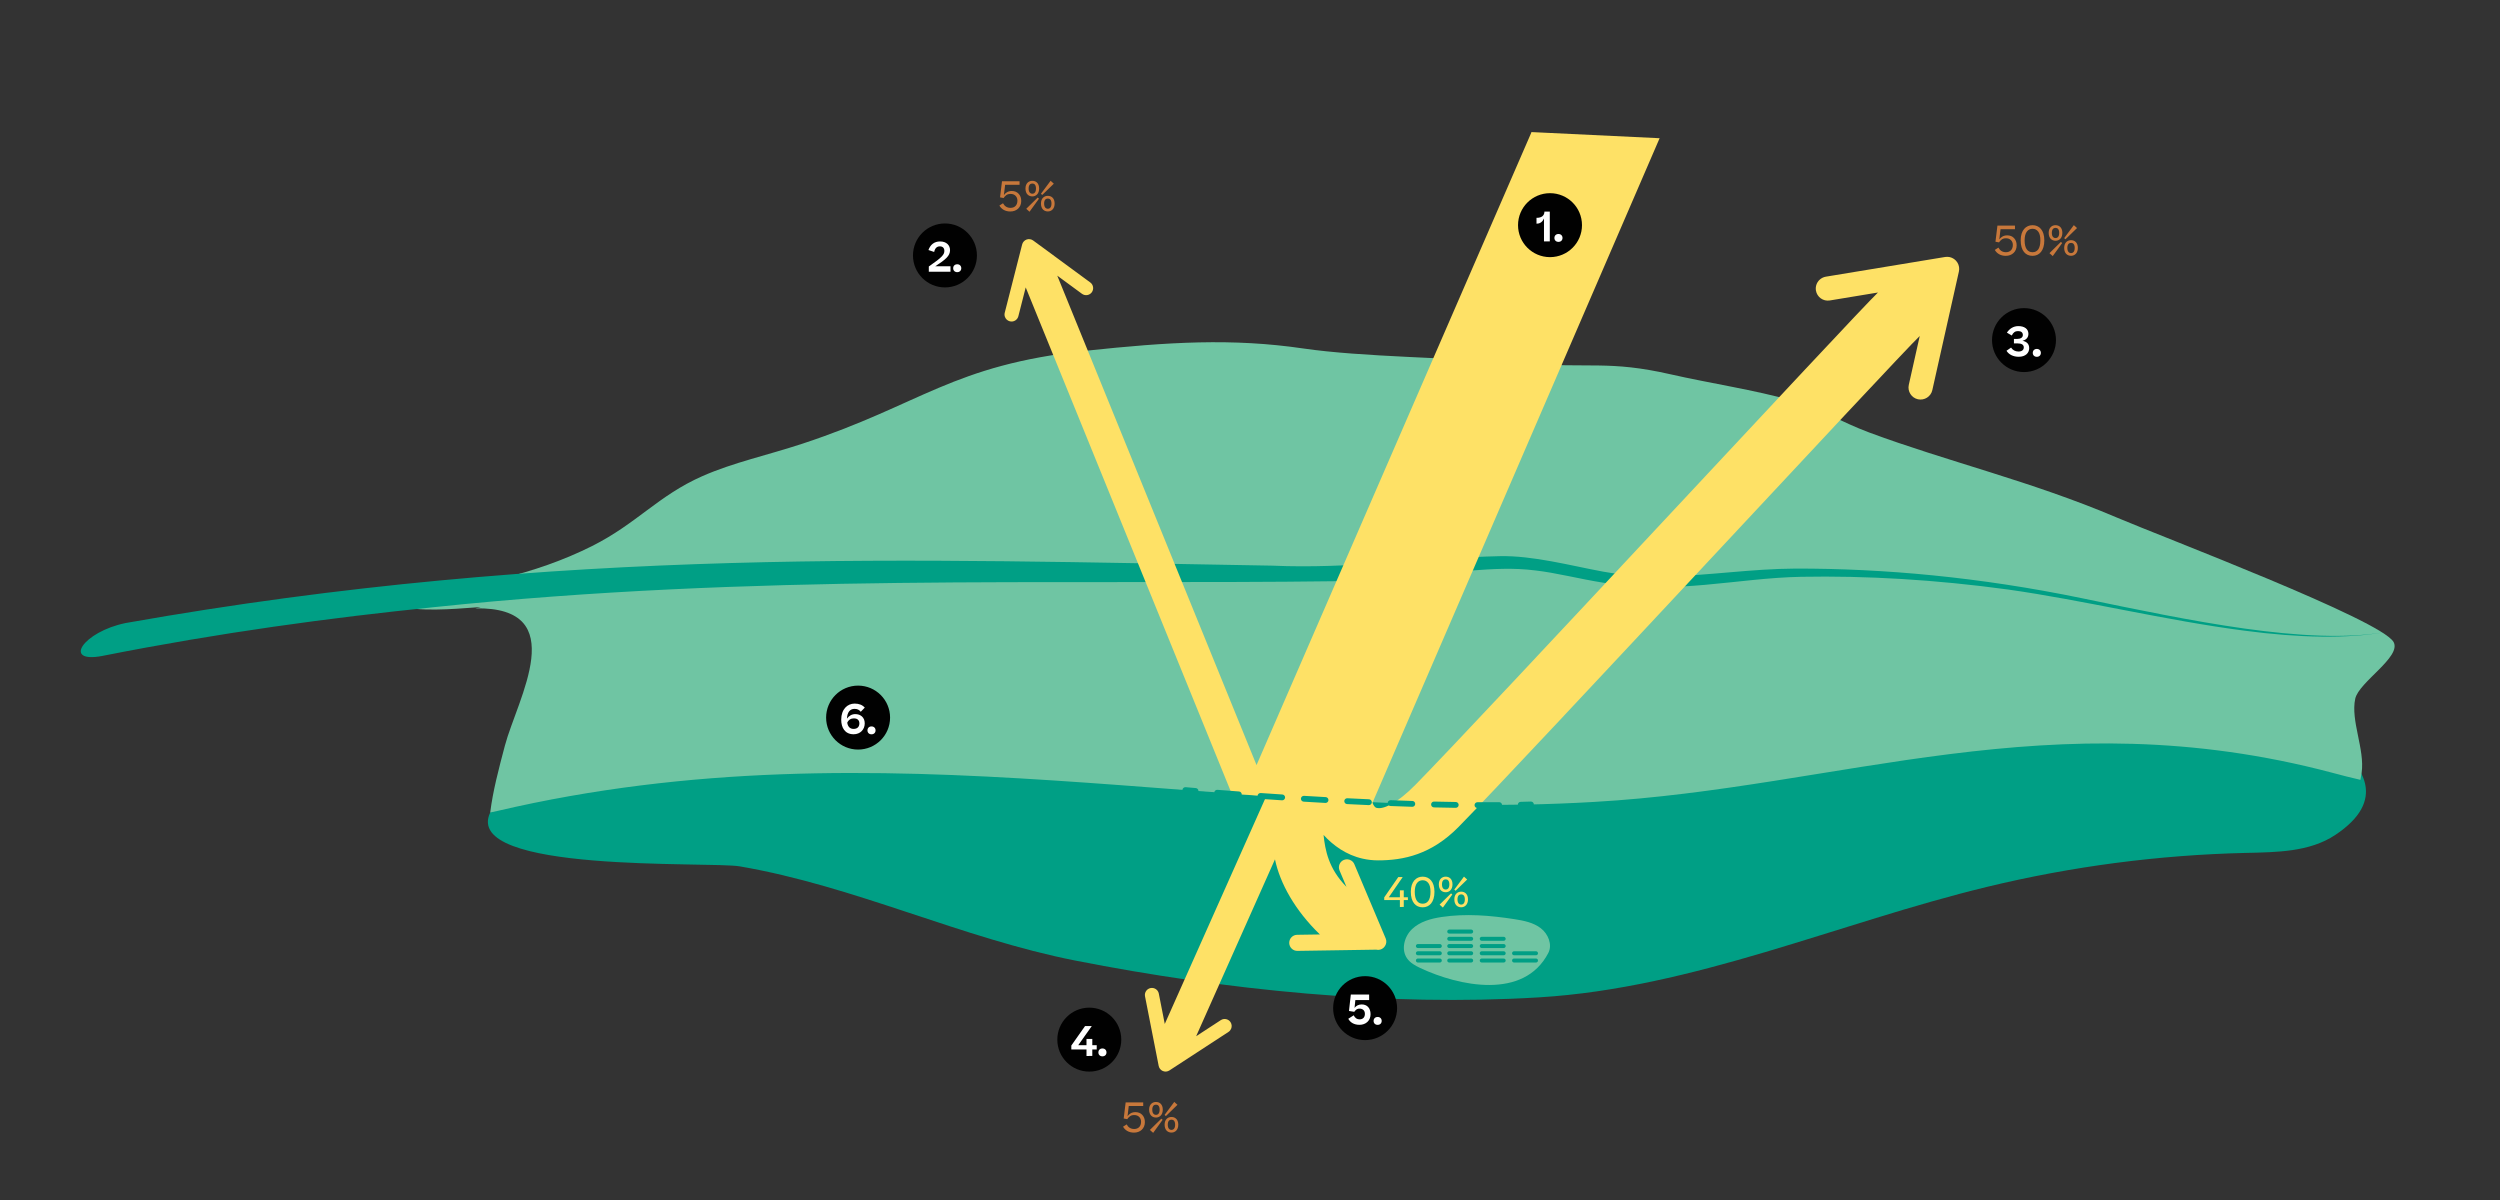 <?xml version="1.0" encoding="UTF-8"?><svg id="Layer_1" xmlns="http://www.w3.org/2000/svg" xmlns:xlink="http://www.w3.org/1999/xlink" viewBox="0 0 856.277 411.131"><rect x="0" y="0" width="856.277" height="411.131" fill="#333333" stroke="none"/><defs><style>.cls-1{fill:#009f85;}.cls-2{clip-path:url(#clippath-11);}.cls-3{fill:#fff;}.cls-4{clip-path:url(#clippath-2);}.cls-5{clip-path:url(#clippath-6);}.cls-6{clip-path:url(#clippath-7);}.cls-7{clip-path:url(#clippath-1);}.cls-8{clip-path:url(#clippath-4);}.cls-9{fill:#c8783b;}.cls-10{clip-path:url(#clippath-9);}.cls-11{clip-path:url(#clippath);}.cls-12{fill:none;}.cls-13{clip-path:url(#clippath-3);}.cls-14{clip-path:url(#clippath-8);}.cls-15{clip-path:url(#clippath-5);}.cls-16{clip-path:url(#clippath-10);}.cls-17{fill:#010101;}.cls-18{fill:#fee166;}.cls-19{fill:#6fc5a3;}</style><clipPath id="clippath"><rect class="cls-12" x="682.287" y="105.531" width="21.908" height="21.908"/></clipPath><clipPath id="clippath-1"><rect class="cls-12" x="682.287" y="105.531" width="21.908" height="21.908"/></clipPath><clipPath id="clippath-2"><rect class="cls-12" x="519.941" y="66.164" width="21.908" height="21.908"/></clipPath><clipPath id="clippath-3"><rect class="cls-12" x="519.941" y="66.164" width="21.908" height="21.908"/></clipPath><clipPath id="clippath-4"><rect class="cls-12" x="312.702" y="76.538" width="21.908" height="21.908"/></clipPath><clipPath id="clippath-5"><rect class="cls-12" x="312.702" y="76.538" width="21.908" height="21.908"/></clipPath><clipPath id="clippath-6"><rect class="cls-12" x="456.61" y="334.344" width="21.908" height="21.908"/></clipPath><clipPath id="clippath-7"><rect class="cls-12" x="456.61" y="334.343" width="21.908" height="21.908"/></clipPath><clipPath id="clippath-8"><rect class="cls-12" x="362.143" y="345.129" width="21.908" height="21.908"/></clipPath><clipPath id="clippath-9"><rect class="cls-12" x="362.143" y="345.129" width="21.908" height="21.908"/></clipPath><clipPath id="clippath-10"><rect class="cls-12" x="282.952" y="234.829" width="21.908" height="21.908"/></clipPath><clipPath id="clippath-11"><rect class="cls-12" x="282.952" y="234.829" width="21.908" height="21.908"/></clipPath></defs><g><path class="cls-1" d="M167.9,278.293c-9.882,20.912,75.359,16.718,85.429,18.439,39.475,6.747,75.935,24.609,115.119,32.3,51.313,10.073,106.43,15.768,158.739,12.571,53.029-3.241,102.384-25.496,153.5-37.866,28.98-7.013,58.712-10.911,88.521-11.605,10.555-.246,21.819-.292,30.615-6.132,35.312-23.444-28.054-47.863-43.533-52.502-20.346-6.098-41.481-10.486-62.552-13.22l-357.415,8.207-135.376,15.465s-32.727,33.665-33.047,34.343Z"/><path class="cls-19" d="M806.697,239.312c1.231-5.702,15.94-14.337,13.128-19.41-4.198-7.574-78.748-35.808-94.789-42.637-29.311-12.478-58.233-19.237-84.865-29.152-9.423-3.508-16.577-8.07-26.535-10.945-12.067-3.483-28.342-5.972-41.375-8.947-21.276-4.855-27.706-1.967-50.66-3.804-24.62-1.97-55.108-2.117-75.214-5.061-24.305-3.56-46.139-2.248-74.442,.782-45.885,4.911-56.266,18.37-97.061,31.818-12.171,4.012-23.703,6.443-34.345,11.142-15.101,6.669-22.414,16.229-37.762,23.94-18.716,9.403-43.749,15.65-65.382,14.538-13.76,12.311,37.19,4.621,25.366,6.794,33.42-.612,14.406,31.028,10.165,47.039-2.107,7.953-4.122,15.575-5.022,22.881,.816-.164,1.632-.329,2.465-.532,133.001-31.066,250.108,4.279,375.573-3.085,84.397-4.801,156.44-35.576,252.908-9.987,3.222,.885,6.427,1.682,9.62,2.417,.162-.823,.308-1.636,.419-2.427,1.135-8.068-3.824-17.802-2.193-25.363Z"/><path class="cls-1" d="M43.081,213.387c149.836-26.579,271.436-21.634,392.649-19.647,26.737,1.19,51.846-2.662,77.865-3.246,11.412-.267,24.268,3.225,35.448,5.29,7.614,1.362,15.028,1.776,22.376,1.599,14.683-.318,28.281-2.553,43.602-2.638,30.091-.038,62.862,2.875,98.238,10.187,36.458,7.547,77.046,16.224,103.695,11.547-12.756,2.363-29.626,1.99-48.026-.442-27.066-3.492-55.362-10.483-81.123-14.112-24.947-3.404-48.676-4.772-70.878-4.361-22.041,.412-42.873,6.23-67.824,2.013-8.27-1.308-16.028-3.379-23.314-4.203-7.505-.946-14.454-.501-21.654,.025-14.851,1.06-29.607,2.85-44.93,3.657-100.326,1.318-200.349-2.658-310.551,8.904-35.443,3.624-73.025,8.657-113.591,16.7-13.844,2.654-6.589-8.305,8.016-11.272h0Z"/></g><g><path class="cls-19" d="M530.314,326.405c1.478-2.854-.04-6.533-2.59-8.49-2.549-1.958-5.847-2.595-9.023-3.089-8.25-1.284-16.683-1.988-24.939-.741-3.66,.553-7.437,1.581-10.115,4.137-2.678,2.556-3.831,7.018-1.703,10.047,1.076,1.531,2.785,2.479,4.479,3.275,13.314,6.252,35.54,10.986,43.89-5.139Z"/><path class="cls-1" d="M493.151,324.717h-7.509c-.38,0-.688-.308-.688-.688s.308-.688,.688-.688h7.509c.38,0,.688,.308,.688,.688s-.308,.688-.688,.688Z"/><path class="cls-1" d="M493.151,327.196h-7.509c-.38,0-.688-.308-.688-.688s.308-.688,.688-.688h7.509c.38,0,.688,.308,.688,.688s-.308,.688-.688,.688Z"/><path class="cls-1" d="M493.151,329.676h-7.509c-.38,0-.688-.308-.688-.688s.308-.688,.688-.688h7.509c.38,0,.688,.308,.688,.688s-.308,.688-.688,.688Z"/><g><path class="cls-1" d="M503.891,319.758h-7.509c-.38,0-.688-.308-.688-.688s.308-.688,.688-.688h7.509c.38,0,.688,.308,.688,.688s-.308,.688-.688,.688Z"/><path class="cls-1" d="M503.891,322.237h-7.509c-.38,0-.688-.308-.688-.688s.308-.688,.688-.688h7.509c.38,0,.688,.308,.688,.688s-.308,.688-.688,.688Z"/><path class="cls-1" d="M503.891,324.717h-7.509c-.38,0-.688-.308-.688-.688s.308-.688,.688-.688h7.509c.38,0,.688,.308,.688,.688s-.308,.688-.688,.688Z"/><path class="cls-1" d="M503.891,327.196h-7.509c-.38,0-.688-.308-.688-.688s.308-.688,.688-.688h7.509c.38,0,.688,.308,.688,.688s-.308,.688-.688,.688Z"/><path class="cls-1" d="M503.891,329.676h-7.509c-.38,0-.688-.308-.688-.688s.308-.688,.688-.688h7.509c.38,0,.688,.308,.688,.688s-.308,.688-.688,.688Z"/></g><path class="cls-1" d="M515.027,322.237h-7.51c-.38,0-.688-.308-.688-.688s.308-.688,.688-.688h7.51c.38,0,.688,.308,.688,.688s-.308,.688-.688,.688Z"/><path class="cls-1" d="M515.027,324.717h-7.51c-.38,0-.688-.308-.688-.688s.308-.688,.688-.688h7.51c.38,0,.688,.308,.688,.688s-.308,.688-.688,.688Z"/><path class="cls-1" d="M515.027,327.196h-7.51c-.38,0-.688-.308-.688-.688s.308-.688,.688-.688h7.51c.38,0,.688,.308,.688,.688s-.308,.688-.688,.688Z"/><path class="cls-1" d="M515.027,329.676h-7.51c-.38,0-.688-.308-.688-.688s.308-.688,.688-.688h7.51c.38,0,.688,.308,.688,.688s-.308,.688-.688,.688Z"/><path class="cls-1" d="M526.094,327.196h-7.51c-.38,0-.688-.308-.688-.688s.308-.688,.688-.688h7.51c.38,0,.688,.308,.688,.688s-.308,.688-.688,.688Z"/><path class="cls-1" d="M526.094,329.676h-7.51c-.38,0-.688-.308-.688-.688s.308-.688,.688-.688h7.51c.38,0,.688,.308,.688,.688s-.308,.688-.688,.688Z"/></g><path class="cls-18" d="M568.43,47.354l-98.336,227.601h0c.713,1.919,1.608,1.789,1.608,1.789,2.107,.446,6.682-1.412,13.16-8.004,23.75-24.17,150.218-160.755,158.356-168.551l-16.502,2.724c-2.248,.372-4.371-1.152-4.743-3.4-.231-1.413,.281-2.777,1.252-3.687,.577-.54,1.313-.921,2.154-1.062l40.863-6.747,.014-.001h0c.237-.038,.474-.048,.71-.045,.049,.001,.097,.001,.146,.003,.23,.011,.459,.039,.683,.088,.043,.009,.085,.024,.127,.035,.189,.048,.375,.11,.555,.184,.055,.023,.11,.042,.164,.067,.201,.093,.393,.204,.578,.329,.054,.036,.105,.075,.158,.115,.189,.141,.371,.292,.536,.467l.004,.004,.008,.007c.009,.01,.015,.021,.024,.031,.161,.174,.301,.363,.427,.559,.028,.043,.058,.086,.084,.13,.118,.199,.219,.406,.301,.62,.019,.05,.035,.101,.052,.152,.067,.197,.121,.399,.158,.604,.006,.031,.015,.062,.02,.093,.035,.225,.046,.454,.043,.684-.001,.057-.003,.113-.006,.17-.012,.228-.036,.456-.087,.682l-.002,.008-.003,.014-9.1,40.619c-.488,2.191-2.693,3.611-4.93,3.122-2.222-.497-3.625-2.702-3.128-4.93l3.753-16.749c-8,7.663-134.363,144.146-157.937,168.135-9.316,9.481-18.844,11.476-27.598,11.476-1.768,0-3.522-.195-5.259-.586-5.738-1.29-10.152-4.572-13.41-8.127,.562,5.151,1.64,11.46,7.848,17.782l-2.372-5.617c-.591-1.399,.066-3.013,1.465-3.604,.88-.37,1.844-.25,2.585,.237,.44,.29,.802,.708,1.024,1.23l10.74,25.436c.354,.841,.267,1.804-.232,2.572l-.016,.022c-.005,.009-.008,.018-.013,.027-.522,.834-1.419,1.293-2.335,1.293-.214,0-.429-.03-.641-.082l-27.019,.419c-1.496,.025-2.76-1.183-2.792-2.709-.024-1.518,1.186-2.771,2.708-2.796l7.802-.121c-8.555-8.259-13.699-17.593-15.388-25.724l-26.998,60.578,8.449-5.509c1.113-.726,2.605-.411,3.331,.702,.455,.701,.502,1.549,.197,2.263-.181,.424-.485,.8-.901,1.073l-20.237,13.197-.003,.002c-.149,.097-.31,.171-.476,.232-.028,.011-.056,.022-.084,.032-.163,.054-.33,.089-.502,.107-.026,.003-.051,.004-.077,.006-.058,.004-.115,.013-.173,.013-.089,0-.179-.017-.268-.027-.045-.005-.089-.006-.133-.013-.183-.031-.365-.078-.543-.154-.172-.073-.327-.168-.472-.274-.037-.027-.069-.06-.105-.089-.105-.086-.203-.178-.29-.28-.037-.043-.071-.087-.105-.133-.078-.103-.145-.212-.205-.326-.025-.047-.051-.092-.073-.14-.072-.162-.13-.329-.165-.504l-.002-.007-0-.002-.003-.013-4.677-23.825c-.254-1.285,.59-2.561,1.899-2.825,1.304-.256,2.57,.592,2.828,1.898l2.041,10.399,34.766-78.008-11.824-.82-70.569-173.447-2.519,9.877c-.328,1.288-1.639,2.066-2.927,1.737-.809-.208-1.418-.801-1.676-1.532-.154-.435-.184-.917-.063-1.399l5.969-23.411,.002-.006c.045-.172,.113-.336,.194-.494,.026-.05,.057-.095,.085-.142,.065-.108,.137-.211,.219-.308,.037-.044,.074-.086,.115-.127,.092-.095,.193-.18,.301-.259,.039-.029,.075-.06,.116-.086,.146-.094,.303-.176,.473-.239l.018-.009,.003-.001,.007-.003c.176-.062,.353-.098,.53-.118,.049-.006,.098-.003,.147-.006,.133-.007,.265-.006,.395,.009,.057,.006,.113,.016,.169,.027,.127,.024,.249,.058,.37,.101,.05,.018,.1,.033,.149,.054,.161,.07,.317,.154,.459,.257l.009,.005,.003,.002,.01,.007,19.566,14.376c1.056,.774,1.298,2.285,.513,3.365-.786,1.071-2.292,1.304-3.366,.516l-8.463-6.218,68.255,167.639,94.164-216.75-.169-.072,44.059,2.111Z"/><g><path class="cls-9" d="M686.999,87.632c-1.778,0-3.039-.798-3.754-2.03l1.232-.799c.561,1.051,1.415,1.583,2.592,1.583,1.4,0,2.354-.91,2.354-2.479,0-.658-.21-1.205-.631-1.639-.42-.435-.994-.658-1.723-.658-.616,0-1.121,.153-1.499,.448-.378,.294-.672,.616-.883,.966l-1.218-.237,.672-5.52h6.01v1.232h-4.945l-.42,3.502c.603-.84,1.471-1.387,2.703-1.387,.967,0,1.751,.309,2.34,.938,.602,.631,.896,1.457,.896,2.493,0,2.144-1.556,3.586-3.727,3.586Z"/><path class="cls-9" d="M696.154,87.632c-2.367,0-4.048-1.736-4.048-5.322,0-3.488,1.821-5.183,4.062-5.183,2.297,0,4.034,1.723,4.034,5.183,0,3.558-1.709,5.322-4.049,5.322Zm0-1.246c1.625,0,2.689-1.19,2.689-4.049,0-1.414-.252-2.423-.756-3.039-.49-.631-1.135-.938-1.919-.938-1.583,0-2.718,1.232-2.718,3.978,0,2.802,1.078,4.049,2.703,4.049Z"/><path class="cls-9" d="M704.051,82.464c-1.233,0-2.354-.812-2.354-2.704,0-1.835,1.148-2.633,2.354-2.633,1.19,0,2.325,.756,2.325,2.633,0,1.85-1.135,2.704-2.325,2.704Zm-.967,5.252l-1.121-1.008,3.923-3.853,.434,.393-3.235,4.468Zm.967-6.177c.687,0,1.246-.49,1.246-1.765,0-1.275-.56-1.724-1.246-1.724-.715,0-1.275,.477-1.275,1.724,0,1.232,.561,1.765,1.275,1.765Zm6.261-4.427l1.093,.995-3.964,3.852-.448-.392,3.319-4.455Zm-.952,10.506c-1.232,0-2.354-.812-2.354-2.703,0-1.85,1.148-2.647,2.354-2.647,1.19,0,2.325,.771,2.325,2.647,0,1.835-1.135,2.703-2.325,2.703Zm0-.925c.687,0,1.247-.504,1.247-1.778,0-1.275-.561-1.724-1.247-1.724-.715,0-1.274,.477-1.274,1.724,0,1.232,.56,1.778,1.274,1.778Z"/></g><g><path class="cls-9" d="M346.057,72.44c-1.778,0-3.039-.798-3.754-2.03l1.232-.799c.561,1.051,1.415,1.583,2.592,1.583,1.4,0,2.354-.91,2.354-2.479,0-.658-.21-1.205-.631-1.639-.42-.435-.994-.658-1.723-.658-.616,0-1.121,.153-1.499,.448-.378,.294-.672,.616-.883,.966l-1.218-.237,.672-5.52h6.01v1.232h-4.945l-.42,3.502c.603-.84,1.471-1.387,2.703-1.387,.967,0,1.751,.309,2.34,.938,.602,.631,.896,1.457,.896,2.493,0,2.144-1.556,3.586-3.727,3.586Z"/><path class="cls-9" d="M353.589,67.272c-1.233,0-2.354-.812-2.354-2.704,0-1.835,1.148-2.633,2.354-2.633,1.19,0,2.325,.756,2.325,2.633,0,1.85-1.135,2.704-2.325,2.704Zm-.967,5.252l-1.12-1.008,3.922-3.853,.434,.393-3.235,4.468Zm.967-6.177c.687,0,1.246-.49,1.246-1.765,0-1.275-.56-1.724-1.246-1.724-.715,0-1.275,.477-1.275,1.724,0,1.232,.561,1.765,1.275,1.765Zm6.261-4.427l1.093,.995-3.964,3.852-.448-.392,3.319-4.455Zm-.952,10.506c-1.232,0-2.354-.812-2.354-2.703,0-1.85,1.148-2.647,2.354-2.647,1.19,0,2.325,.771,2.325,2.647,0,1.835-1.135,2.703-2.325,2.703Zm0-.925c.687,0,1.247-.504,1.247-1.778,0-1.275-.561-1.724-1.247-1.724-.715,0-1.274,.477-1.274,1.724,0,1.232,.56,1.778,1.274,1.778Z"/></g><g><path class="cls-9" d="M388.408,387.939c-1.778,0-3.039-.798-3.754-2.03l1.232-.799c.561,1.051,1.415,1.583,2.592,1.583,1.4,0,2.354-.91,2.354-2.479,0-.658-.21-1.205-.631-1.639-.42-.435-.994-.658-1.723-.658-.616,0-1.121,.153-1.499,.448-.378,.294-.672,.616-.883,.966l-1.218-.237,.672-5.52h6.01v1.232h-4.945l-.42,3.502c.603-.84,1.471-1.387,2.703-1.387,.967,0,1.751,.309,2.34,.938,.602,.631,.896,1.457,.896,2.493,0,2.144-1.556,3.586-3.727,3.586Z"/><path class="cls-9" d="M395.939,382.771c-1.233,0-2.354-.812-2.354-2.704,0-1.835,1.148-2.633,2.354-2.633,1.19,0,2.325,.756,2.325,2.633,0,1.85-1.135,2.704-2.325,2.704Zm-.967,5.252l-1.12-1.008,3.922-3.853,.434,.393-3.235,4.468Zm.967-6.177c.687,0,1.246-.49,1.246-1.765,0-1.275-.56-1.724-1.246-1.724-.715,0-1.275,.477-1.275,1.724,0,1.232,.561,1.765,1.275,1.765Zm6.261-4.427l1.093,.995-3.964,3.852-.448-.392,3.319-4.455Zm-.952,10.506c-1.232,0-2.354-.812-2.354-2.703,0-1.85,1.148-2.647,2.354-2.647,1.19,0,2.325,.771,2.325,2.647,0,1.835-1.135,2.703-2.325,2.703Zm0-.925c.687,0,1.247-.504,1.247-1.778,0-1.275-.561-1.724-1.247-1.724-.715,0-1.274,.477-1.274,1.724,0,1.232,.56,1.778,1.274,1.778Z"/></g><g><path class="cls-18" d="M480.805,304.957v2.367h1.415v.952h-1.415v2.354l-1.33,.028v-2.382h-5.365v-.91l4.818-6.962h1.485v.042l-4.735,6.878h3.797v-2.367h1.33Z"/><path class="cls-18" d="M487.271,310.769c-2.367,0-4.048-1.736-4.048-5.322,0-3.488,1.821-5.183,4.062-5.183,2.297,0,4.034,1.723,4.034,5.183,0,3.558-1.709,5.322-4.049,5.322Zm0-1.246c1.625,0,2.689-1.19,2.689-4.048,0-1.415-.252-2.424-.756-3.04-.49-.631-1.135-.938-1.919-.938-1.583,0-2.718,1.232-2.718,3.979,0,2.801,1.078,4.048,2.703,4.048Z"/><path class="cls-18" d="M495.168,305.601c-1.233,0-2.354-.812-2.354-2.704,0-1.835,1.148-2.633,2.354-2.633,1.19,0,2.325,.756,2.325,2.633,0,1.85-1.135,2.704-2.325,2.704Zm-.967,5.253l-1.121-1.009,3.923-3.853,.434,.393-3.235,4.469Zm.967-6.178c.687,0,1.246-.49,1.246-1.765,0-1.275-.56-1.724-1.246-1.724-.715,0-1.275,.477-1.275,1.724,0,1.232,.561,1.765,1.275,1.765Zm6.261-4.427l1.093,.995-3.964,3.852-.448-.392,3.319-4.455Zm-.952,10.506c-1.232,0-2.354-.812-2.354-2.703,0-1.85,1.148-2.647,2.354-2.647,1.19,0,2.325,.771,2.325,2.647,0,1.835-1.135,2.703-2.325,2.703Zm0-.925c.687,0,1.247-.504,1.247-1.778,0-1.275-.561-1.724-1.247-1.724-.715,0-1.274,.477-1.274,1.724,0,1.232,.56,1.778,1.274,1.778Z"/></g><g><path class="cls-1" d="M409.485,271.915c-.028,0-.057-.001-.085-.004-2.253-.189-3.489-.301-3.489-.301-.55-.05-.956-.536-.906-1.086,.05-.551,.536-.953,1.086-.906,.002,0,1.234,.111,3.478,.301,.55,.046,.959,.529,.912,1.08-.044,.521-.48,.916-.995,.916Z"/><path class="cls-1" d="M508.869,276.771c-.938,0-1.883-.002-2.83-.006-.553-.002-.998-.452-.996-1.004,.002-.551,.449-.996,1-.996h.004c2.508,.01,4.985,.007,7.423-.013,.532-.035,1.004,.439,1.009,.991,.005,.553-.439,1.004-.991,1.009-1.524,.013-3.064,.019-4.618,.019Zm-10.263-.08h-.015c-2.468-.037-4.953-.086-7.446-.146-.553-.014-.989-.472-.977-1.023,.014-.553,.46-.996,1.023-.977,2.487,.06,4.967,.108,7.429,.146,.553,.009,.993,.463,.985,1.015-.009,.548-.454,.985-1,.985Zm-14.876-.354c-.011,0-.021,0-.033-.001-2.485-.079-4.969-.167-7.441-.263-.552-.021-.981-.486-.96-1.038,.021-.552,.487-.989,1.038-.96,2.467,.096,4.946,.184,7.428,.263,.552,.018,.984,.479,.967,1.031-.017,.541-.461,.968-.998,.968Zm-14.864-.574c-.016,0-.03,0-.046-.001-2.504-.111-4.986-.23-7.436-.354-.552-.028-.976-.498-.948-1.05,.028-.552,.494-.971,1.05-.948,2.445,.124,4.924,.243,7.424,.354,.552,.024,.979,.492,.954,1.044-.023,.536-.467,.955-.998,.955Zm-14.857-.748c-.019,0-.037-.001-.057-.002-2.533-.141-5.014-.285-7.432-.432-.551-.033-.971-.507-.938-1.059,.034-.551,.514-.957,1.059-.938,2.414,.146,4.893,.291,7.422,.432,.551,.03,.974,.502,.942,1.054-.029,.532-.471,.944-.997,.944Zm-14.852-.898c-.021,0-.044-.001-.066-.002-2.581-.168-5.063-.336-7.426-.5-.551-.039-.967-.517-.929-1.067,.038-.552,.527-.946,1.067-.929,2.36,.164,4.839,.332,7.418,.5,.551,.036,.969,.512,.933,1.063-.034,.528-.475,.935-.997,.935Zm-14.844-1.032c-.024,0-.05-.001-.075-.003-2.732-.203-5.222-.394-7.424-.566-.551-.043-.962-.524-.919-1.075s.532-.955,1.075-.919c2.2,.173,4.688,.363,7.416,.566,.551,.041,.964,.521,.923,1.071-.039,.525-.478,.926-.996,.926Z"/><path class="cls-1" d="M520.871,276.637c-.542,0-.986-.432-1-.976-.013-.553,.424-1.011,.976-1.024,1.179-.028,2.343-.061,3.492-.097,.506-.034,1.015,.414,1.031,.967,.019,.552-.415,1.014-.967,1.031-1.155,.038-2.325,.07-3.508,.099h-.024Z"/></g><g id="Number_Point_Science"><g class="cls-11"><g class="cls-7"><path class="cls-17" d="M704.195,116.485c0,6.05-4.904,10.954-10.954,10.954-6.049,0-10.954-4.904-10.954-10.954s4.905-10.954,10.954-10.954c6.05,0,10.954,4.904,10.954,10.954"/></g><g><path class="cls-3" d="M688.813,119.046c.504,.827,1.415,1.359,2.535,1.359,1.191,0,1.821-.574,1.821-1.415,0-.91-.729-1.373-2.129-1.373h-1.247v-1.526h1.051c1.177,0,2.003-.448,2.003-1.331,0-.896-.588-1.358-1.652-1.358-.967,0-1.625,.448-2.144,1.513l-1.667-.98c.883-1.358,2.241-2.241,3.908-2.241,2.045,0,3.46,.938,3.46,2.647,0,1.288-.799,2.087-2.031,2.381,1.457,.294,2.297,1.079,2.297,2.535,0,1.64-1.261,2.942-3.586,2.942-1.849,0-3.39-.757-4.188-2.06l1.568-1.093Z"/><path class="cls-3" d="M696.247,120.867c0-.799,.56-1.358,1.387-1.358,.826,0,1.387,.56,1.387,1.358s-.561,1.345-1.387,1.345c-.827,0-1.387-.546-1.387-1.345Z"/></g></g></g><g id="Number_Point_Science-2"><g class="cls-4"><g class="cls-13"><path class="cls-17" d="M541.849,77.118c0,6.05-4.904,10.954-10.954,10.954-6.049,0-10.954-4.904-10.954-10.954s4.905-10.954,10.954-10.954c6.05,0,10.954,4.904,10.954,10.954"/></g><g><path class="cls-3" d="M530.822,72.465v10.226h-1.989v-7.858c-.435,1.051-1.288,1.766-2.409,1.766h-.154v-1.989h.07c1.751,0,2.633-.799,2.647-2.144h1.835Z"/><path class="cls-3" d="M532.402,81.5c0-.799,.56-1.358,1.387-1.358,.826,0,1.387,.56,1.387,1.358s-.561,1.345-1.387,1.345c-.827,0-1.387-.546-1.387-1.345Z"/></g></g></g><g id="Number_Point_Science-3"><g class="cls-8"><g class="cls-15"><path class="cls-17" d="M334.61,87.492c0,6.05-4.904,10.954-10.954,10.954-6.049,0-10.954-4.904-10.954-10.954s4.905-10.954,10.954-10.954c6.05,0,10.954,4.904,10.954,10.954"/></g><g><path class="cls-3" d="M325.398,85.669c0,1.989-1.485,3.193-5.043,5.519h5.197v1.877h-7.425v-1.793c4.651-3.193,5.323-4.104,5.323-5.351,0-.952-.561-1.541-1.514-1.541-1.008,0-1.68,.574-1.975,1.919l-1.961-.658c.658-1.835,1.975-2.941,3.979-2.941,2.255,0,3.418,1.358,3.418,2.97Z"/><path class="cls-3" d="M326.473,91.874c0-.799,.56-1.358,1.387-1.358,.826,0,1.387,.56,1.387,1.358s-.561,1.345-1.387,1.345c-.827,0-1.387-.546-1.387-1.345Z"/></g></g></g><g id="Number_Point_Science-4"><g class="cls-5"><g class="cls-6"><path class="cls-17" d="M478.518,345.297c0,6.05-4.904,10.954-10.954,10.954-6.049,0-10.954-4.904-10.954-10.954s4.905-10.954,10.954-10.954c6.05,0,10.954,4.904,10.954,10.954"/></g><g><path class="cls-3" d="M465.615,351.011c-1.85,0-3.181-.841-3.811-2.073l1.863-1.19c.378,.84,1.036,1.387,2.031,1.387,1.134,0,1.793-.743,1.793-1.863,0-1.232-.812-1.807-1.821-1.807-.49,0-.883,.126-1.177,.378-.28,.238-.49,.477-.645,.714l-1.807-.294,.63-5.617h6.275v1.877h-4.721l-.279,2.689c.56-.742,1.387-1.19,2.465-1.19,1.737,0,3.025,1.163,3.025,3.348,0,2.199-1.61,3.643-3.823,3.643Z"/><path class="cls-3" d="M470.471,349.679c0-.799,.561-1.358,1.387-1.358s1.387,.56,1.387,1.358-.561,1.345-1.387,1.345-1.387-.546-1.387-1.345Z"/></g></g></g><g id="Number_Point_Science-5"><g class="cls-14"><g class="cls-10"><path class="cls-17" d="M384.05,356.083c0,6.05-4.904,10.954-10.954,10.954-6.049,0-10.954-4.904-10.954-10.954s4.905-10.954,10.954-10.954c6.05,0,10.954,4.904,10.954,10.954"/></g><g><path class="cls-3" d="M374.125,355.843v2.157h1.513v1.442h-1.513v2.214l-1.989,.042v-2.256h-5.196v-1.33l4.706-6.682h2.283v.042l-4.622,6.527h2.829v-2.157h1.989Z"/><path class="cls-3" d="M376.207,360.466c0-.799,.561-1.359,1.387-1.359s1.387,.561,1.387,1.359c0,.798-.561,1.345-1.387,1.345s-1.387-.547-1.387-1.345Z"/></g></g></g><g id="Number_Point_Science-6"><g class="cls-16"><g class="cls-2"><path class="cls-17" d="M304.86,245.783c0,6.05-4.904,10.954-10.954,10.954-6.049,0-10.954-4.904-10.954-10.954s4.905-10.954,10.954-10.954c6.05,0,10.954,4.904,10.954,10.954"/></g><g><path class="cls-3" d="M296.194,242.363l-1.372,1.429c-.574-.687-1.148-.995-2.157-.995-1.499,0-2.479,1.107-2.577,3.348,.714-1.008,1.708-1.555,2.871-1.555,1.751,0,3.222,1.094,3.222,3.166,0,2.073-1.484,3.74-3.81,3.74-3.012,0-4.245-2.312-4.245-4.986,0-3.586,2.115-5.52,4.595-5.52,1.527,0,2.647,.463,3.474,1.373Zm-6.009,5.183c.238,1.442,1.009,2.115,2.186,2.115,1.232,0,1.975-.687,1.975-1.905,0-1.274-.938-1.709-1.835-1.709-1.064,0-1.877,.49-2.325,1.499Z"/><path class="cls-3" d="M297.114,250.166c0-.799,.561-1.359,1.387-1.359s1.387,.561,1.387,1.359c0,.798-.561,1.344-1.387,1.344s-1.387-.546-1.387-1.344Z"/></g></g></g></svg>